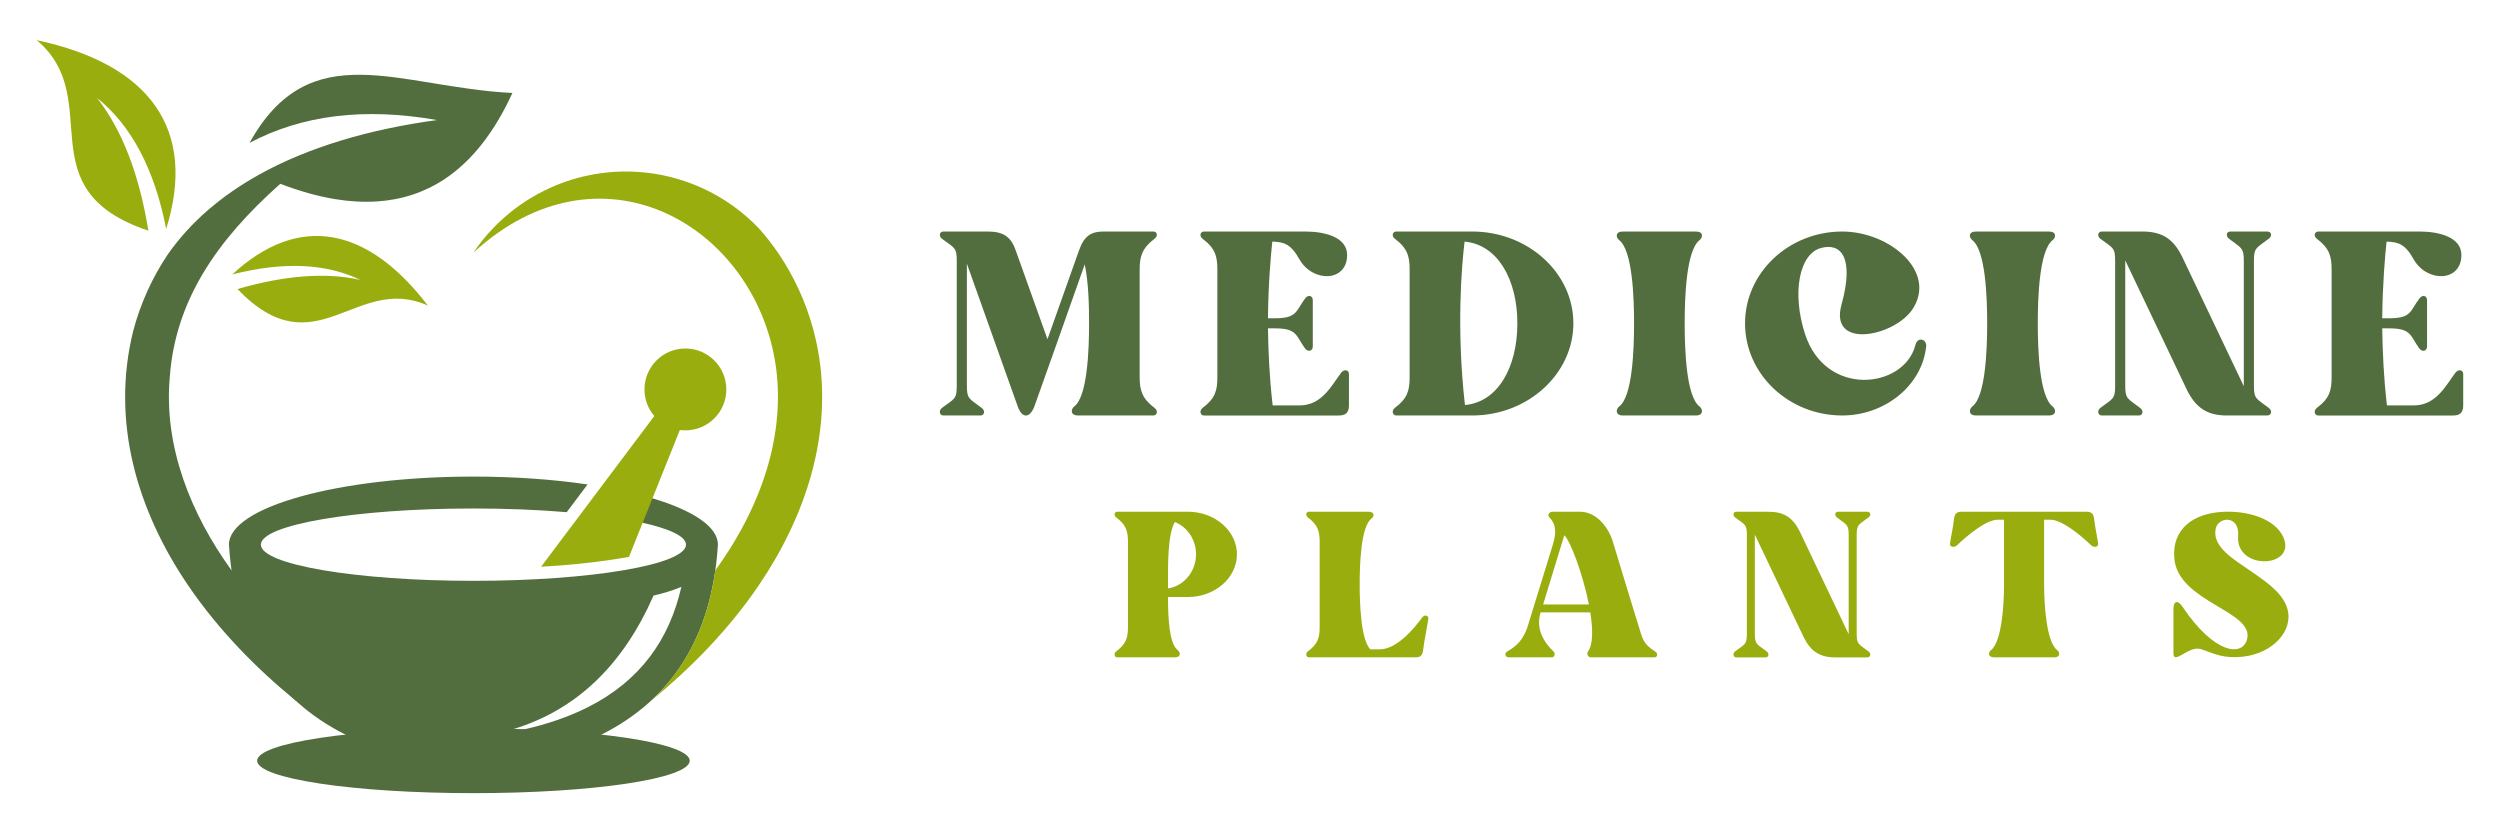 <?xml version="1.0" encoding="utf-8"?>
<!-- Generator: Adobe Illustrator 16.0.0, SVG Export Plug-In . SVG Version: 6.00 Build 0)  -->
<!DOCTYPE svg PUBLIC "-//W3C//DTD SVG 1.1//EN" "http://www.w3.org/Graphics/SVG/1.1/DTD/svg11.dtd">
<svg version="1.1" id="Calque_1" xmlns="http://www.w3.org/2000/svg" xmlns:xlink="http://www.w3.org/1999/xlink" x="0px" y="0px"
	 width="180px" height="60px" viewBox="0 0 180 60" enable-background="new 0 0 180 60" xml:space="preserve">
<g>
	<g>
		<g>
			<g>
				<g>
					<g>
						<path fill-rule="evenodd" clip-rule="evenodd" fill="#526E3E" d="M34.087,52.439c8.603,0,15.574,1.046,15.574,2.334
							c0,1.289-6.971,2.334-15.574,2.334c-8.6,0-15.573-1.045-15.573-2.334C18.515,53.485,25.487,52.439,34.087,52.439"/>
						<path fill-rule="evenodd" clip-rule="evenodd" fill="#526E3E" d="M47.054,42.882c-2.205,5.021-5.556,8.22-10.051,9.6
							c-0.924,0.282-1.896,0.488-2.916,0.618c1.225-0.125,2.47-0.314,3.694-0.594c1.574-0.358,3.115-0.868,4.532-1.58
							c3.8-1.912,5.885-4.89,6.744-8.671C48.416,42.525,47.719,42.728,47.054,42.882 M40.804,36.877l1.5-1.997
							c-2.453-0.362-5.25-0.566-8.217-0.566c-9.722,0-17.603,2.195-17.603,4.901l0.013,0.181c0.442,6.412,3.234,10.91,8.374,13.496
							c2.513,1.264,5.583,2.071,9.216,2.42c3.633-0.349,6.707-1.156,9.217-2.42c5.14-2.586,7.931-7.084,8.373-13.496l0.013-0.181
							c0-1.289-1.786-2.462-4.711-3.336c-1.084-0.326-0.994-0.39-2.357-0.623l-1.453,1.934c1.723,0.172,1.898,0.182,3.104,0.45
							c1.958,0.438,3.118,0.983,3.118,1.575c0,1.438-6.851,2.604-15.304,2.604c-8.452,0-15.304-1.166-15.304-2.604
							s6.852-2.604,15.304-2.604C36.497,36.61,38.776,36.707,40.804,36.877z"/>
					</g>
					<path fill-rule="evenodd" clip-rule="evenodd" fill="#526E3E" d="M16.672,41.067c-2.901-4.01-4.894-8.883-4.448-13.903
						c0.391-5.498,3.361-9.848,7.958-13.931c1.388,0.532,2.705,0.901,3.952,1.105c1.049,0.172,2.05,0.228,3,0.166
						c1.813-0.115,3.445-0.658,4.894-1.622c1.949-1.296,3.57-3.36,4.865-6.188c-8.164-0.402-14.55-4.289-18.928,3.595
						c3.792-2.014,8.291-2.563,13.498-1.645c-4.896,0.666-9.279,1.959-12.842,3.948c-2.691,1.503-4.915,3.4-6.542,5.727
						c-1.121,1.668-1.965,3.534-2.485,5.497c-1.619,6.514,0.258,12.92,3.98,18.374c2.126,3.115,4.797,5.873,7.768,8.298
						C22.119,48.159,23.247,45.018,16.672,41.067"/>
				</g>
			</g>
			<g>
				<g>
					<path fill-rule="evenodd" clip-rule="evenodd" fill="#9AAD0F" d="M38.957,40.806c1.726-0.099,3.447-0.261,5.123-0.512
						c0.397-0.061,0.802-0.125,1.208-0.201c1.22-3.044,2.443-6.088,3.662-9.133c0.13,0.019,0.264,0.026,0.397,0.026
						c1.628,0,2.949-1.319,2.949-2.946s-1.32-2.948-2.949-2.948c-1.627,0-2.945,1.321-2.945,2.948c0,0.73,0.266,1.401,0.707,1.916
						C44.391,33.571,41.674,37.189,38.957,40.806"/>
					<path fill-rule="evenodd" clip-rule="evenodd" fill="#9AAD0F" d="M2.649,2.893C7.671,7.142,1.771,13.63,10.684,16.61
						C10.02,12.535,8.788,9.35,6.991,7.054c2.475,1.993,4.133,5.136,4.975,9.427C14.212,9.296,10.761,4.618,2.649,2.893"/>
					<path fill-rule="evenodd" clip-rule="evenodd" fill="#9AAD0F" d="M45.81,12.369c-4.658-0.261-9.113,1.948-11.723,5.818
						c9.043-8.298,19.922-2.137,21.683,7.623c0.828,4.595-0.429,9.954-4.267,15.256c-0.561,3.951-2.115,7.09-4.666,9.42
						c2.966-2.424,5.637-5.182,7.764-8.296c3.379-4.951,5.385-10.924,4.299-16.943c-0.368-2.037-1.082-4-2.093-5.781
						c-0.614-1.078-1.337-2.093-2.159-3.015C52.359,14.051,49.214,12.561,45.81,12.369"/>
					<path fill-rule="evenodd" clip-rule="evenodd" fill="#9AAD0F" d="M30.81,22.005c-5.187-2.352-8.073,4.673-13.714-1.194
						c3.436-0.992,6.385-1.213,8.847-0.658c-2.478-1.195-5.551-1.327-9.22-0.394C21.508,15.337,26.449,16.301,30.81,22.005"/>
				</g>
			</g>
		</g>
	</g>
	<g>
		<g>
			<g>
				<path fill="#526E3E" d="M82.056,27.155c0,0.965,0.184,1.538,1.068,2.214c0.285,0.208,0.182,0.546-0.079,0.546h-5.413
					c-0.572,0-0.546-0.442-0.286-0.651c0.964-0.728,1.067-4.162,1.067-5.984c0-1.146-0.026-2.915-0.313-4.243l-2.291,6.479
					l-1.326,3.724c-0.338,0.909-0.912,0.909-1.224-0.026l-3.644-10.229v8.795c0,0.965,0.182,0.914,1.067,1.59
					c0.286,0.208,0.182,0.546-0.078,0.546h-2.681c-0.261,0-0.365-0.338-0.104-0.546c0.911-0.676,1.067-0.625,1.067-1.59v-9.003
					c0-0.963-0.156-0.911-1.067-1.587c-0.261-0.209-0.156-0.52,0.104-0.52h3.201c1.092,0,1.666,0.362,2.004,1.352l2.29,6.401
					l2.264-6.376c0.364-1.039,0.859-1.377,1.771-1.377h3.591c0.261,0,0.364,0.311,0.079,0.52c-0.885,0.676-1.068,1.273-1.068,2.212
					V27.155z"/>
				<path fill="#526E3E" d="M97.124,26.922v2.266c0,0.52-0.234,0.728-0.729,0.728h-9.707c-0.26,0-0.364-0.338-0.104-0.546
					c0.91-0.676,1.066-1.249,1.066-2.214v-7.754c0-0.938-0.156-1.536-1.066-2.212c-0.261-0.209-0.156-0.52,0.104-0.52H94
					c1.354,0,2.993,0.39,2.993,1.69c0,1.95-2.472,2.004-3.435,0.311c-0.625-1.117-1.119-1.249-1.952-1.273
					c-0.104,0.989-0.286,2.967-0.313,5.517h0.521c1.613,0,1.483-0.546,2.16-1.431c0.209-0.286,0.547-0.208,0.547,0.13v3.332
					c0,0.338-0.338,0.416-0.547,0.156c-0.677-0.911-0.547-1.46-2.16-1.46h-0.521c0.026,1.666,0.104,3.54,0.339,5.546h1.951
					c1.614,0,2.316-1.484,2.994-2.368C96.785,26.557,97.124,26.636,97.124,26.922z"/>
				<path fill="#526E3E" d="M113.283,23.279c0,3.643-3.279,6.636-7.287,6.636h-5.465c-0.26,0-0.364-0.338-0.104-0.546
					c0.91-0.676,1.066-1.249,1.066-2.214v-7.754c0-0.938-0.156-1.536-1.066-2.212c-0.261-0.209-0.156-0.52,0.104-0.52h5.465
					C110.003,16.67,113.283,19.634,113.283,23.279z M109.25,23.279c0-3.175-1.432-5.674-3.8-5.882
					c-0.208,1.717-0.599,6.244,0.026,11.764C107.843,28.953,109.25,26.454,109.25,23.279z"/>
				<path fill="#526E3E" d="M121.297,23.279c0,1.822,0.104,5.257,1.067,5.984c0.26,0.209,0.286,0.651-0.261,0.651h-5.257
					c-0.547,0-0.521-0.442-0.261-0.651c0.964-0.728,1.067-4.162,1.067-5.984s-0.104-5.232-1.067-5.987
					c-0.26-0.206-0.286-0.622,0.261-0.622h5.257c0.547,0,0.521,0.416,0.261,0.622C121.402,18.047,121.297,21.457,121.297,23.279z"/>
				<path fill="#526E3E" d="M138.682,24.97c-0.313,2.837-3.02,4.945-6.039,4.945c-3.851,0-7-2.966-7-6.636
					c0-3.646,3.149-6.609,7-6.609c3.41,0,6.897,2.913,5.024,5.646c-1.354,1.926-5.986,2.863-5.076-0.392
					c0.938-3.408-0.051-4.476-1.509-4.06c-1.536,0.443-2.082,3.229-1.118,6.195c1.508,4.605,7.13,3.902,7.938,0.806
					C138.057,24.19,138.76,24.423,138.682,24.97z"/>
				<path fill="#526E3E" d="M146.721,23.279c0,1.822,0.104,5.257,1.066,5.984c0.26,0.209,0.287,0.651-0.26,0.651h-5.257
					c-0.546,0-0.521-0.442-0.261-0.651c0.963-0.728,1.067-4.162,1.067-5.984s-0.104-5.232-1.067-5.987
					c-0.26-0.206-0.285-0.622,0.261-0.622h5.257c0.547,0,0.52,0.416,0.26,0.622C146.825,18.047,146.721,21.457,146.721,23.279z"/>
				<path fill="#526E3E" d="M162.283,18.776v9.003c0,0.965,0.182,0.914,1.067,1.59c0.285,0.208,0.182,0.546-0.104,0.546h-2.915
					c-1.432,0-2.237-0.572-2.862-1.822l-4.451-9.343v9.029c0,0.965,0.183,0.914,1.068,1.59c0.285,0.208,0.182,0.546-0.078,0.546
					h-2.681c-0.261,0-0.365-0.338-0.105-0.546c0.911-0.676,1.067-0.625,1.067-1.59v-9.003c0-0.963-0.156-0.911-1.067-1.587
					c-0.26-0.209-0.155-0.52,0.105-0.52h2.915c1.457,0,2.237,0.546,2.861,1.793l4.451,9.344v-9.03c0-0.963-0.183-0.911-1.067-1.587
					c-0.26-0.209-0.182-0.52,0.104-0.52h2.654c0.286,0,0.39,0.311,0.104,0.52C162.464,17.865,162.283,17.813,162.283,18.776z"/>
				<path fill="#526E3E" d="M177.351,26.922v2.266c0,0.52-0.235,0.728-0.73,0.728h-9.707c-0.26,0-0.363-0.338-0.104-0.546
					c0.911-0.676,1.066-1.249,1.066-2.214v-7.754c0-0.938-0.155-1.536-1.066-2.212c-0.26-0.209-0.156-0.52,0.104-0.52h7.313
					c1.354,0,2.994,0.39,2.994,1.69c0,1.95-2.473,2.004-3.437,0.311c-0.623-1.117-1.118-1.249-1.951-1.273
					c-0.104,0.989-0.285,2.967-0.313,5.517h0.521c1.614,0,1.483-0.546,2.161-1.431c0.207-0.286,0.546-0.208,0.546,0.13v3.332
					c0,0.338-0.339,0.416-0.546,0.156c-0.678-0.911-0.547-1.46-2.161-1.46h-0.521c0.027,1.666,0.104,3.54,0.34,5.546h1.951
					c1.613,0,2.315-1.484,2.992-2.368C177.011,26.557,177.351,26.636,177.351,26.922z"/>
			</g>
		</g>
		<g>
			<g>
				<path fill="#9AAD0F" d="M89.06,39.914c0,1.69-1.586,3.07-3.521,3.07h-1.443c0,1.462,0.083,3.358,0.701,3.83
					c0.227,0.165,0.227,0.516-0.205,0.516h-4.141c-0.207,0-0.289-0.268-0.084-0.433c0.722-0.536,0.846-0.99,0.846-1.751v-6.14
					c0-0.739-0.124-1.214-0.846-1.75c-0.205-0.165-0.123-0.412,0.084-0.412h5.088C87.474,36.845,89.06,38.226,89.06,39.914z
					 M86.115,39.914c0-1.069-0.639-1.977-1.523-2.327c-0.537,0.887-0.496,3.193-0.496,4.49v0.288
					C85.228,42.201,86.115,41.151,86.115,39.914z"/>
				<path fill="#9AAD0F" d="M102.842,44.528c0,0.145-0.31,1.67-0.37,2.225c-0.041,0.412-0.166,0.577-0.557,0.577h-7.663
					c-0.205,0-0.288-0.268-0.083-0.433c0.722-0.536,0.846-0.99,0.846-1.751v-6.14c0-0.739-0.124-1.214-0.846-1.75
					c-0.205-0.165-0.122-0.412,0.083-0.412h4.286c0.432,0,0.432,0.33,0.205,0.495c-0.763,0.598-0.846,3.296-0.846,4.737
					c0,1.379,0.083,3.956,0.763,4.676h0.681c1.275,0,2.533-1.586,3.068-2.307C102.574,44.242,102.842,44.302,102.842,44.528z"/>
				<path fill="#9AAD0F" d="M119.117,47.33h-4.572c-0.206,0-0.33-0.247-0.206-0.433c0.37-0.495,0.351-1.565,0.165-2.802h-3.584
					c-0.165,0.577-0.31,1.607,0.926,2.802c0.166,0.165,0.083,0.433-0.123,0.433h-3.11c-0.205,0-0.349-0.268-0.083-0.433
					c0.619-0.351,1.113-0.781,1.442-1.73l1.833-5.953c0.227-0.761,0.289-1.421-0.246-1.957c-0.166-0.165-0.021-0.412,0.207-0.412
					h1.997c1.277,0,2.079,1.278,2.327,2.041c0.021,0.082,1.875,6.179,1.916,6.261c0.227,0.761,0.287,1.215,1.153,1.751
					C119.426,47.063,119.324,47.33,119.117,47.33z M114.401,43.521c-0.433-2.184-1.34-4.594-1.771-4.985l-1.524,4.985H114.401z"/>
				<path fill="#9AAD0F" d="M133.681,38.515v7.127c0,0.761,0.145,0.72,0.846,1.256c0.227,0.165,0.145,0.433-0.083,0.433h-2.307
					c-1.132,0-1.771-0.453-2.265-1.441l-3.523-7.395v7.147c0,0.761,0.145,0.72,0.846,1.256c0.226,0.165,0.143,0.433-0.063,0.433
					h-2.121c-0.207,0-0.289-0.268-0.083-0.433c0.721-0.536,0.845-0.495,0.845-1.256v-7.127c0-0.763-0.124-0.722-0.845-1.258
					c-0.206-0.165-0.124-0.412,0.083-0.412h2.307c1.152,0,1.771,0.433,2.265,1.423l3.522,7.395v-7.147
					c0-0.763-0.145-0.722-0.844-1.258c-0.207-0.165-0.145-0.412,0.082-0.412h2.101c0.228,0,0.31,0.247,0.083,0.412
					C133.826,37.793,133.681,37.752,133.681,38.515z"/>
				<path fill="#9AAD0F" d="M150.782,37.401c0.061,0.557,0.287,1.629,0.287,1.771c0,0.228-0.308,0.269-0.515,0.083
					c-0.68-0.66-2.081-1.833-2.904-1.833h-0.474v4.655c0,1.443,0.164,4.162,0.947,4.737c0.207,0.165,0.228,0.516-0.226,0.516h-4.327
					c-0.432,0-0.432-0.351-0.226-0.516c0.783-0.575,0.947-3.294,0.947-4.737v-4.655h-0.474c-0.823,0-2.224,1.173-2.904,1.833
					c-0.186,0.186-0.515,0.145-0.515-0.083c0-0.142,0.227-1.214,0.288-1.771c0.041-0.39,0.166-0.557,0.557-0.557h8.98
					C150.616,36.845,150.74,37.012,150.782,37.401z"/>
				<path fill="#9AAD0F" d="M164.749,44.096c0.247,1.587-1.422,3.152-3.666,3.214h-0.062c-1.196,0.041-1.834-0.351-2.575-0.577
					c-0.866-0.267-1.958,1.195-1.958,0.288v-3.173c0-0.575,0.31-0.698,0.681-0.123c2.266,3.358,4.265,3.564,4.612,2.327
					c0.6-2.06-4.963-2.676-5.23-5.849c-0.186-2.121,1.38-3.297,3.666-3.358h0.063c1.627-0.041,3.563,0.516,4.14,1.876
					c0.907,2.184-3.461,2.369-3.275-0.126c0.124-1.544-1.482-1.42-1.627-0.472c-0.206,1.276,1.298,2.142,2.615,3.049
					C163.327,41.994,164.563,42.86,164.749,44.096z"/>
			</g>
		</g>
	</g>
</g>
</svg>
